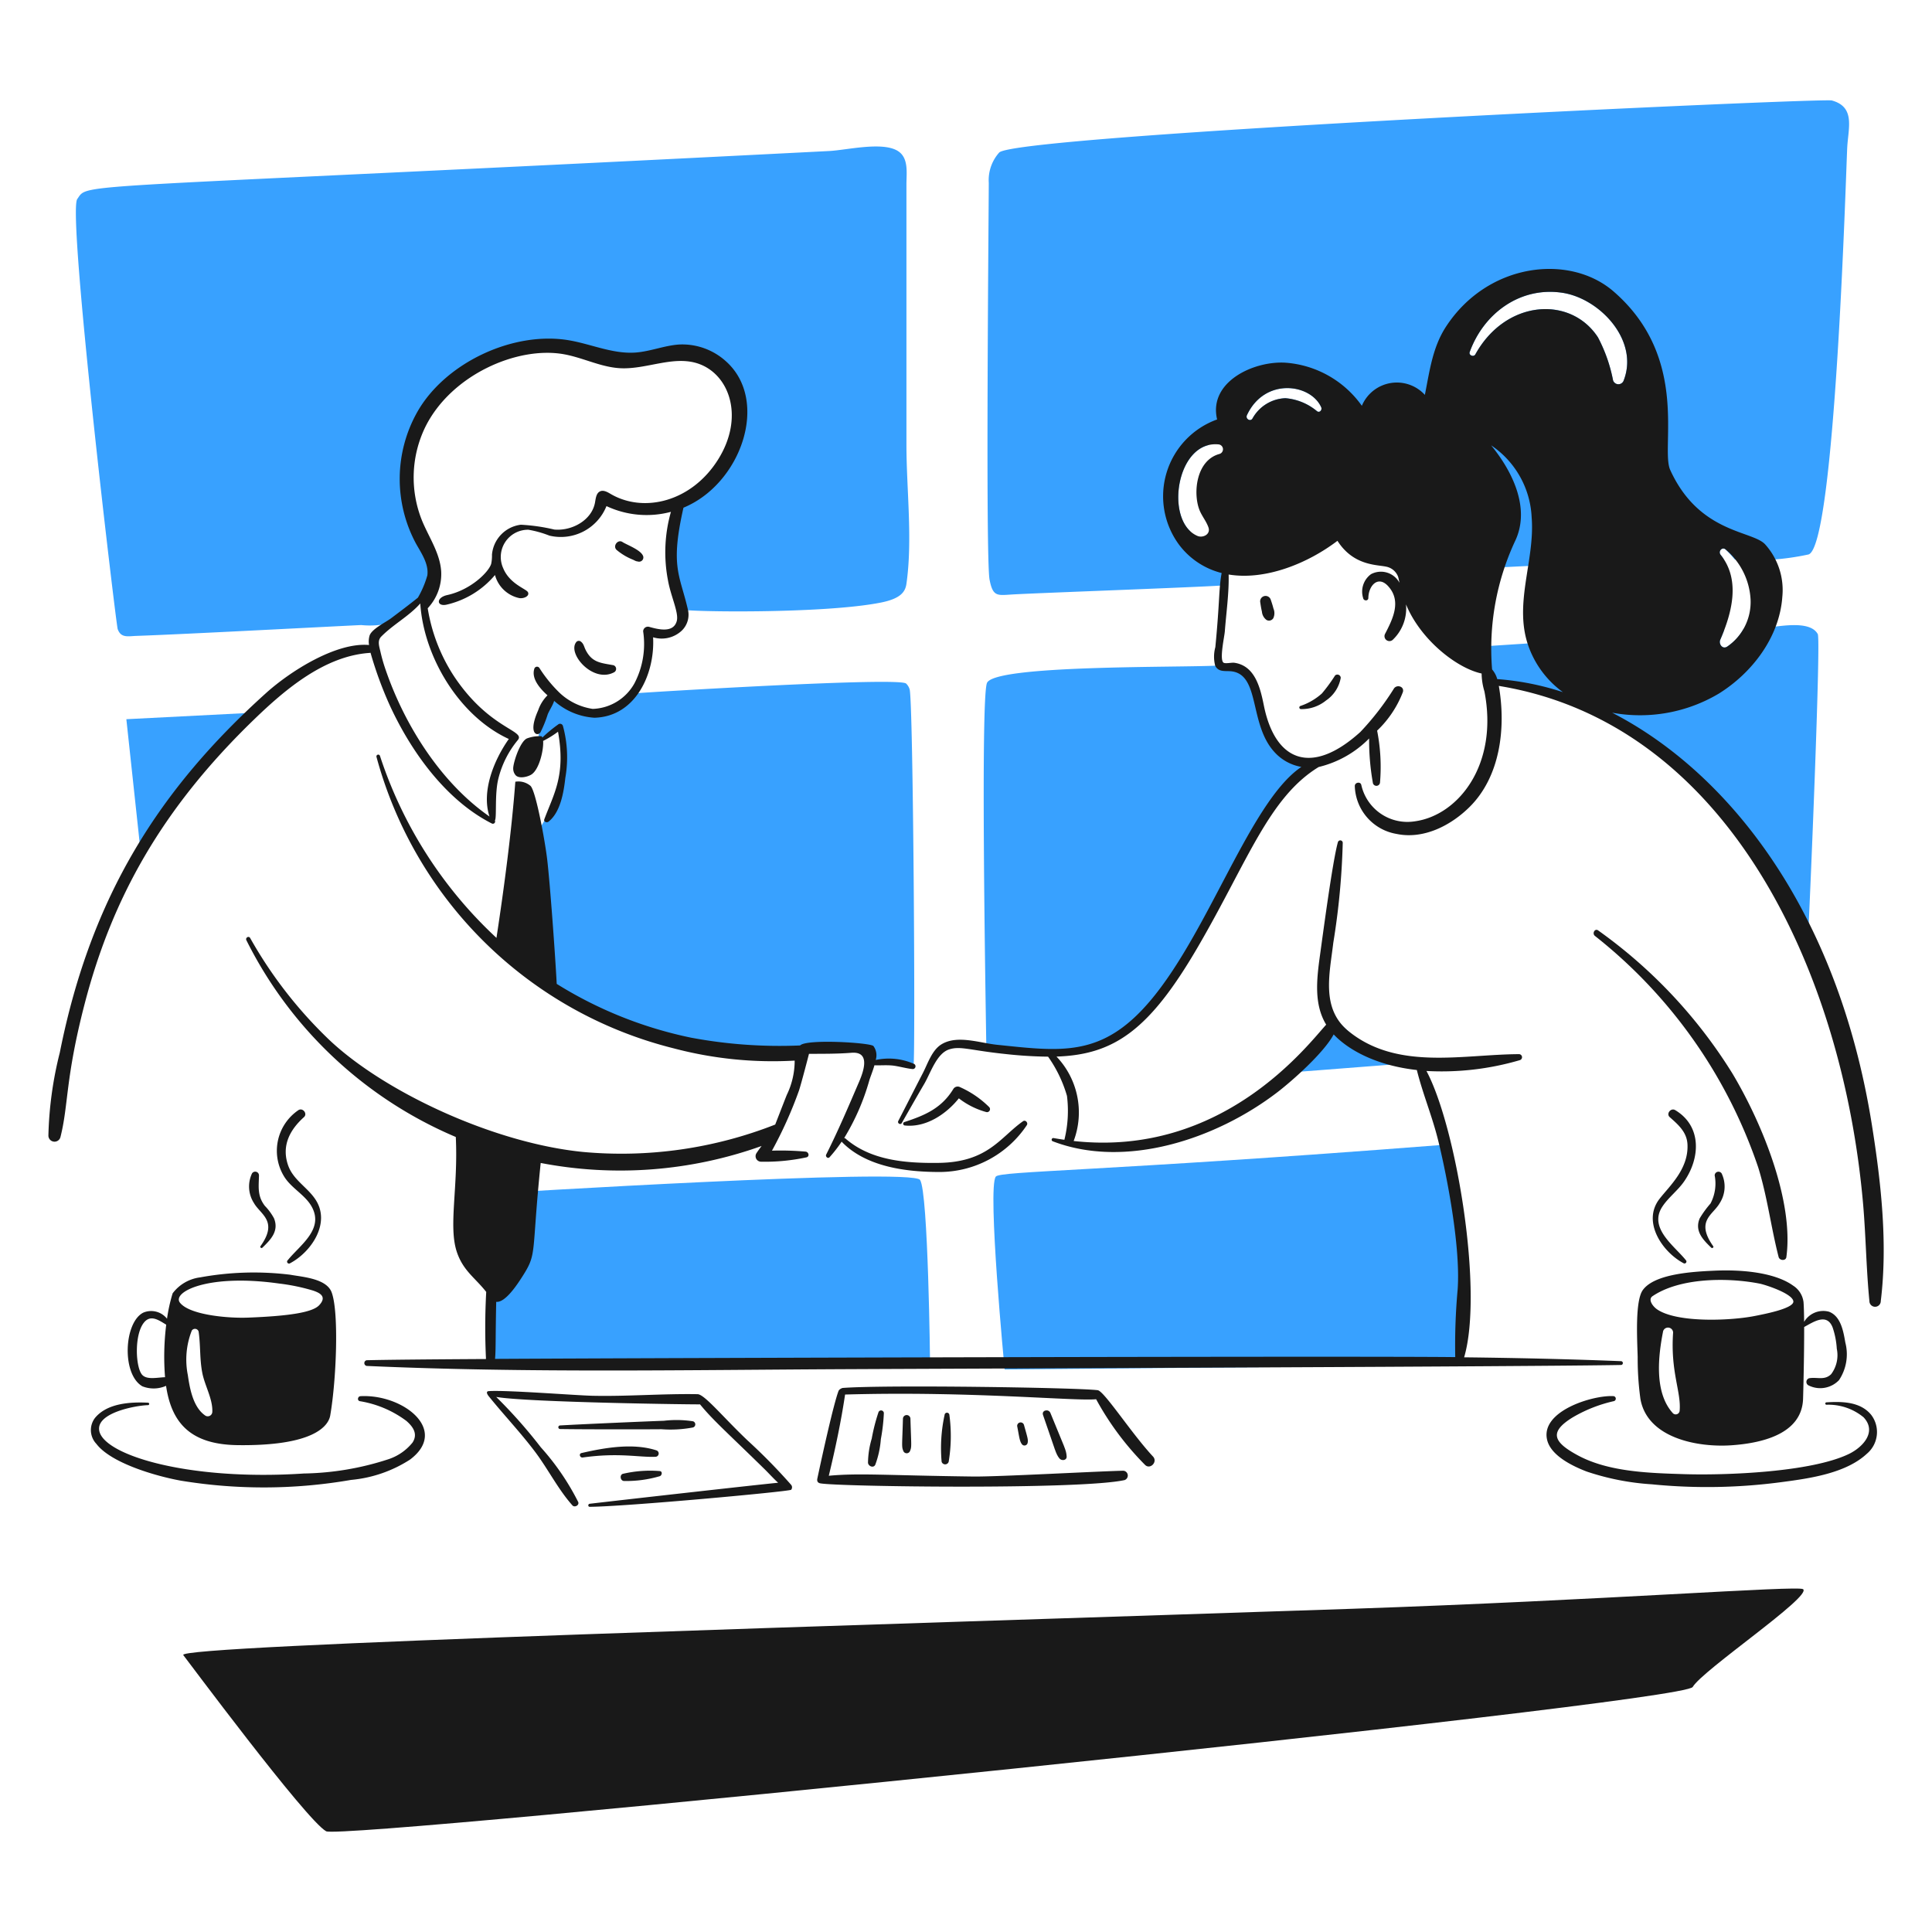 <svg viewBox="0 0 200 200" height="400" width="400" xmlns="http://www.w3.org/2000/svg"><path d="M8,20.6c1.286-1.748-2.173-.88,77.835-4.967,1.8-.093,5.443-.988,7.066-.03,1.2.711.931,2.294.933,3.512,0,2.483,0,26.909,0,26.909,0,4.641.655,9.817,0,14.407-.117.826-.58,1.532-2.629,1.943-5.95,1.192-20.321.973-20.642.714-.473-.388-1.743-6.878-.235-10.734.289-.738,1.164-1.039,1.779-1.468a10.037,10.037,0,0,0,4.284-6.08,8.416,8.416,0,0,0-2.135-7.088c-1.468-1.568-3.951-.806-5.789-.679-2.666.184-5.675.366-8.248-.451-6.865-2.173-13.534.716-16.408,6.2-1.647,3.144-2.313,7.386-.865,10.626.723,1.62,3.331,6.86.576,8.776a20.329,20.329,0,0,1-3.132,2.316,9.069,9.069,0,0,1-3,.2c-2.72.122-18.228.948-23.267,1.122-.857.029-1.605.247-1.941-.708C12.011,64.627,6.942,22.037,8,20.6Z" fill="#38A1FF"></path><path d="M93.8,70.762c-.749-.7-26.977.914-27.8.992s-1.159,2.811-5.913,1.863c-.493-.1-1.787-1.307-2.272-1.348-.713-.061-1.779,2.767-1.88,3.007a4.122,4.122,0,0,0-.181,1.527,22.739,22.739,0,0,0,2.073-1.513,13.6,13.6,0,0,1,.218,6.169,25.87,25.87,0,0,1-2.112,4.2c-.071.095-.64,14.451.24,15.971.529.916,10.526,7.4,26.124,7.32,1.532-.007,7.161-.449,7.678-.022.316.26-.306.794.042,1,.5.3,1.637.057,2.2.069a12.514,12.514,0,0,1,2.353.269c.2-1.144-.032-37.679-.407-38.909A1.345,1.345,0,0,0,93.8,70.762Z" fill="#38A1FF"></path><path d="M25.745,73.805l-12.665.647,1.436,13.334C15.021,87.147,22.261,77.391,25.745,73.805Z" fill="#38A1FF"></path><path d="M51.215,123.537s43.174-2.674,44.029-1.392,1.037,19.131,1.037,19.131h-45.5Z" fill="#38A1FF"></path><path d="M189.624,10.4c-1.007-.273-84.38,3.549-86.185,5.388a4.291,4.291,0,0,0-1.081,3.147c-.005,2.733-.343,38.865.081,41.069.346,1.794.8,1.629,2.353,1.536,2.759-.166,22.247-.853,22.24-.983-.118-2.265-2.6-3.387-3.841-5.583-2.2-2.087-1.311-8.012,1.834-8.876A9.5,9.5,0,0,1,129.5,44.51c17.319-.125,20,11.388,19.615,14.822.074-.656,28.682-1.44,29.342-1.431a5.489,5.489,0,0,0-.336-.464c-.3-.372.182-.887.535-.534a13.488,13.488,0,0,1,.934,1.019,26.507,26.507,0,0,0,7.618-.522c2.772-.754,3.887-39.686,4.017-42.144C191.335,13.237,192.085,11.066,189.624,10.4ZM136.352,42.579a5.824,5.824,0,0,0-3.289-1.358,4.071,4.071,0,0,0-3.4,2.093c-.215.38-.759.044-.578-.338,1.849-3.941,6.6-3.253,7.688-.816C136.886,42.415,136.633,42.76,136.352,42.579Zm31.736-3.213a.58.58,0,0,1-1.108,0,16.028,16.028,0,0,0-1.563-4.448c-2.832-4.344-9.548-3.907-12.688,1.764-.173.314-.71.1-.583-.247,1.454-4.012,5.233-6.791,9.6-6.127C165.611,30.9,169.683,35.227,168.088,39.366Z" fill="#38A1FF"></path><path d="M188.176,65.645c-.835-1.552-4.328-.718-5.673-.63l-2.039.133a5.087,5.087,0,0,1-1.669,1.79c-.485.314-.9-.279-.713-.713.133-.306.264-.622.387-.946-6.864.45-20.059,1.315-25.718,1.684.559,1.113,1.123,2.279,1.593,3.478,4.76.218,9,2.5,13.327,4.391,2.277.994,13.547,10.938,19.545,21.211C187.424,91.955,188.5,66.235,188.176,65.645Z" fill="#38A1FF"></path><path d="M138.28,105.5a35.434,35.434,0,0,1-5.078,5.548l11.35-.882C142.165,109.416,138.334,105.62,138.28,105.5Z" fill="#38A1FF"></path><path d="M126.115,93.68s3.323-9.217,9.514-14.285c-.209-.076-3.554-1.8-4.414-3.578a16.784,16.784,0,0,1-1.387-4.864c-.064-.436-1.321-1.375-1.89-1.532-.458-.125-1.3-.159-1.637-.532-3.823.243-23.5-.108-24.141,1.838s-.162,31.075-.052,37.961a68.142,68.142,0,0,0,8.247.238C117.607,109.957,125.319,95,126.115,93.68Z" fill="#38A1FF"></path><path d="M103.086,121.8c.457-.584,10.67-.513,46.262-3.282l2.114,12.075-.271,10.739L104,141.767S102.19,122.944,103.086,121.8Z" fill="#38A1FF"></path><path d="M59.631,66.5c-.9,1.208,1.8,4.276,3.965,3.081a.4.4,0,0,0-.093-.718c-1.3-.241-2.216-.258-2.882-1.591-.157-.308-.191-.62-.471-.838A.338.338,0,0,0,59.631,66.5Z" fill="#191919"></path><path d="M63.829,56.925a6.119,6.119,0,0,0,1.725,1.025,2.613,2.613,0,0,0,.3.142c.032.009.208.041.164.034l.042.007a.437.437,0,0,0,.488-.632c-.291-.609-1.709-1.124-2.1-1.385C63.969,55.783,63.4,56.526,63.829,56.925Z" fill="#191919"></path><path d="M99.4,112.548a.531.531,0,0,0-.716.189c-1.218,1.99-2.935,2.725-5.058,3.416a.183.183,0,0,0,.049.358c2.169.228,4.262-1.159,5.585-2.811a8.113,8.113,0,0,0,2.843,1.421.31.31,0,0,0,.3-.512A10.1,10.1,0,0,0,99.4,112.548Z" fill="#191919"></path><path d="M134.671,73.406a3.99,3.99,0,0,0,2.6-.892,3.589,3.589,0,0,0,1.522-2.343.348.348,0,0,0-.588-.243,17.04,17.04,0,0,1-1.363,1.86,6.364,6.364,0,0,1-2.22,1.292A.167.167,0,0,0,134.671,73.406Z" fill="#191919"></path><path d="M130.463,62.366c.046.321.095.634.171.95a1.19,1.19,0,0,0,.478.863.521.521,0,0,0,.7-.184,1.231,1.231,0,0,0,.012-1.007c-.076-.314-.176-.615-.282-.921A.561.561,0,0,0,130.463,62.366Z" fill="#191919"></path><path d="M165.113,96.891a51.513,51.513,0,0,1,16.9,23.97c.944,3.043,1.321,6.195,2.111,9.271.1.369.745.421.8,0,.778-5.721-2.441-13.742-5.582-19a51.382,51.382,0,0,0-13.9-14.814C165.1,96.065,164.782,96.636,165.113,96.891Z" fill="#191919"></path><path d="M77.425,149.149c-2.509-2.372-4.469-4.792-5.2-4.823-3.607-.064-7.271.243-10.881.164-1.764-.039-8.938-.61-10.758-.48-.233.017-.246.215.022.546,1.568,1.939,3.281,3.74,4.783,5.735,1.338,1.777,2.392,3.894,3.865,5.546.228.255.738-.015.6-.351a25.822,25.822,0,0,0-3.867-5.658,51.48,51.48,0,0,0-4.624-5.22c3.173.571,21.029.8,21.1.769,1.341,1.638,2.7,2.811,6.6,6.629.5.483.968,1.017,1.488,1.488-1.223.1-16.16,1.781-19.5,2.174-.2.022-.208.316,0,.316,3.671-.022,20.51-1.566,20.845-1.762a.4.4,0,0,0,0-.512A59.265,59.265,0,0,0,77.425,149.149Z" fill="#191919"></path><path d="M57.984,147.933c2.36.042,9.357.035,10.494.02a12.384,12.384,0,0,0,3.262-.184.333.333,0,0,0,0-.637,11.193,11.193,0,0,0-3.017-.054c-1.221.037-8.381.346-10.739.483A.186.186,0,0,0,57.984,147.933Z" fill="#191919"></path><path d="M60.327,150.879c3.751-.526,5.819,0,7.528-.073a.341.341,0,0,0,.091-.667c-2.411-.782-5.335-.277-7.747.279C59.891,150.489,60.03,150.921,60.327,150.879Z" fill="#191919"></path><path d="M64.63,153.312a12.21,12.21,0,0,0,3.679-.5c.22-.081.294-.486,0-.527a12.43,12.43,0,0,0-3.782.274C64.1,152.631,64.2,153.332,64.63,153.312Z" fill="#191919"></path><path d="M86.647,145.73a.015.015,0,1,0,0-.029A.015.015,0,1,0,86.647,145.73Z" fill="#191919"></path><path d="M119.359,150.779c-2.223-2.382-5.062-6.794-5.728-6.867-2.183-.27-22.036-.571-26.4-.231-.03,0-.351.111-.429.317-.5,1.32-1.62,6.376-2.174,8.984-.027.127-.135.492.292.573,1.79.347,26.922.679,31.5-.338a.5.5,0,0,0-.129-.968c-2.6.054-12.964.63-15.538.6-9.071-.116-11.789-.374-14.956-.079.669-2.776,1.267-5.585,1.686-8.408,13.082-.375,23.855.708,25.987.485a29.934,29.934,0,0,0,5.048,6.781C119.043,152.185,119.883,151.34,119.359,150.779Z" fill="#191919"></path><path d="M90.933,146.213a19.53,19.53,0,0,0-.691,2.71,9.143,9.143,0,0,0-.387,2.493c.025.365.574.6.757.206a9.643,9.643,0,0,0,.574-2.645,19.47,19.47,0,0,0,.311-2.686A.288.288,0,0,0,90.933,146.213Z" fill="#191919"></path><path d="M93.472,146.855c-.074,2.748-.152,2.876.032,3.326a.373.373,0,0,0,.711,0c.177-.426.114-.55.032-3.326A.388.388,0,0,0,93.472,146.855Z" fill="#191919"></path><path d="M97.783,146.475a16.1,16.1,0,0,0-.306,4.845.382.382,0,0,0,.73,0,16.276,16.276,0,0,0,.073-4.845A.249.249,0,0,0,97.783,146.475Z" fill="#191919"></path><path d="M107.973,146.48c1.349,3.859,1.293,3.959,1.688,4.485.216.287.792.242.758-.206-.052-.7-.179-.787-1.682-4.492C108.551,145.806,107.8,145.988,107.973,146.48Z" fill="#191919"></path><path d="M105.311,147.7c.212,1.1.241,1.535.51,1.843a.331.331,0,0,0,.551-.145c.089-.335,0-.566-.37-1.887A.358.358,0,0,0,105.311,147.7Z" fill="#191919"></path><path d="M174.516,130.448c-1.194-1.488-3.877-3.316-2.436-5.529.615-.943,1.581-1.652,2.235-2.583,1.689-2.4,1.9-5.742-.9-7.418-.444-.265-.965.375-.563.73.879.777,1.774,1.549,1.835,2.818.129,2.565-1.9,4.35-2.9,5.647-1.814,2.345.262,5.465,2.49,6.653A.2.2,0,0,0,174.516,130.448Z" fill="#191919"></path><path d="M177.352,129.009c-1.857-2.631-.033-3.228.664-4.448a3.158,3.158,0,0,0,.21-3.082.391.391,0,0,0-.723.2,4.429,4.429,0,0,1-.433,2.909,10.276,10.276,0,0,0-1.12,1.542c-.544,1.306.343,2.208,1.205,3.036C177.254,129.254,177.436,129.129,177.352,129.009Z" fill="#191919"></path><path d="M189.076,145.419a5.717,5.717,0,0,1,3.842,1.3c1.419,1.515-.1,3.1-1.5,3.784-3.9,1.9-12.724,2.235-17.083,2.1-3.571-.111-7.833-.218-11.036-1.965-2.465-1.341-2.987-2.371-.522-3.895a14.741,14.741,0,0,1,4.3-1.7.264.264,0,0,0-.071-.517c-2.127-.112-7.6,1.552-6.839,4.566.414,1.632,2.68,2.7,4.082,3.24a26.258,26.258,0,0,0,6.742,1.323,58.145,58.145,0,0,0,13.567-.245c2.8-.37,6.531-.9,8.693-2.914a2.935,2.935,0,0,0,.458-4.026c-1.122-1.377-3.019-1.4-4.63-1.3A.122.122,0,0,0,189.076,145.419Z" fill="#191919"></path><path d="M30.044,130.764c2.188-1.17,4.191-4.137,2.642-6.548-.848-1.319-2.346-2.064-2.872-3.613-.682-2,.188-3.644,1.651-4.957.395-.353-.115-1-.563-.731a5.086,5.086,0,0,0-1.485,6.884c.764,1.24,2.237,1.917,2.9,3.206,1.188,2.3-1.294,3.916-2.52,5.44A.2.2,0,0,0,30.044,130.764Z" fill="#191919"></path><path d="M27.162,129.161c.872-.844,1.732-1.72,1.206-3.036a5.694,5.694,0,0,0-.941-1.284c-.8-1.03-.647-1.961-.616-3.167a.391.391,0,0,0-.723-.2,3.162,3.162,0,0,0,.211,3.083c.678,1.181,2.525,1.855.664,4.448C26.882,129.129,27.063,129.256,27.162,129.161Z" fill="#191919"></path><path d="M15.318,145.206c-1.811-.086-4.2.041-5.473,1.563a2.073,2.073,0,0,0,.133,2.7c1.532,2.019,6.255,3.361,8.754,3.811A52.893,52.893,0,0,0,36.34,153.2a13.514,13.514,0,0,0,6.1-2.1c4.081-3.054-.722-6.8-5.122-6.568-.284.015-.373.446-.071.517a10.994,10.994,0,0,1,4.82,2.042c.7.61,1.216,1.355.638,2.242a5.35,5.35,0,0,1-2.517,1.733,29.589,29.589,0,0,1-8.727,1.47c-11.795.78-20.515-1.835-21.167-4.338-.5-1.931,3.77-2.706,5.024-2.737A.125.125,0,0,0,15.318,145.206Z" fill="#191919"></path><path d="M18.977,171.337c-1.1-1.025,70.91-3.1,120.9-4.793,26.259-.892,46.276-2.439,46.781-2.032.927.75-10.427,8.389-11.43,10.124S35.472,190.509,33.764,189.573C31.694,188.436,19.072,171.426,18.977,171.337Z" fill="#191919"></path><path d="M191.029,138.984c-.2-1.145-.459-2.743-1.706-3.2a2.3,2.3,0,0,0-2.561,1.055c-.007-.824-.025-1.535-.059-2.021a2.363,2.363,0,0,0-1.09-1.737c-1.51-1.091-4.37-1.708-8.172-1.539-2.2.1-6.162.321-7.375,2-.805,1.11-.593,4.975-.534,6.937a30.885,30.885,0,0,0,.281,4.321c.7,4.073,5.907,5.046,9.374,4.818,2.975-.2,7.32-1.066,7.465-4.786.016-.436.123-4.476.113-7.461.965-.519,2.364-1.5,2.955.067a8.394,8.394,0,0,1,.424,2.179,3.28,3.28,0,0,1-.581,2.634c-.689.676-1.441.282-2.276.422a.4.4,0,0,0-.1.725,2.685,2.685,0,0,0,3.188-.529A4.828,4.828,0,0,0,191.029,138.984Zm-17.15,7.033a.411.411,0,0,1-.694.287c-1.955-2.133-1.535-5.889-1.019-8.5a.529.529,0,0,1,1.034.139C172.913,142,174.039,144.063,173.879,146.017Zm7.933-9.82c-2.474.528-8.236.788-10.3-.674-.4-.281-.953-1-.441-1.345,2.823-1.912,7.727-1.953,11.077-1.3.6.118,3.424,1.03,3.5,1.841C185.711,135.479,182.385,136.075,181.812,136.2Z" fill="#191919"></path><path d="M34.332,133.783c-.538-1.436-3-1.589-4.286-1.823a30.857,30.857,0,0,0-9.317.272,4.226,4.226,0,0,0-2.857,1.652,17.051,17.051,0,0,0-.582,2.631,2.089,2.089,0,0,0-2.467-.627c-2,1.031-2.24,6.38-.087,7.621a3.171,3.171,0,0,0,2.455-.048c.573,3.93,2.623,6.081,7.42,6.139,7.847.1,9.383-1.968,9.575-3.073C34.815,142.9,35.106,135.848,34.332,133.783ZM17.086,142.57c-.742.012-1.86.3-2.364-.244-.689-.756-.84-4.093.157-5.384.7-.907,1.553-.279,2.328.19A26.787,26.787,0,0,0,17.086,142.57Zm4.893,3.584a.474.474,0,0,1-.706.4c-1.274-.847-1.623-2.786-1.828-4.2a8.2,8.2,0,0,1,.407-4.607.391.391,0,0,1,.708.094c.21,1.435.1,2.879.389,4.317C21.209,143.458,22.035,144.836,21.979,146.154Zm11.057-11.033c-.683.726-3.017,1.113-7.374,1.279-2.061.079-6.031-.272-7.031-1.543-.853-1.086,2.839-3.034,10.259-1.986a20.591,20.591,0,0,1,3.475.716C33.132,133.835,33.877,134.229,33.036,135.121Z" fill="#191919"></path><path d="M193.781,116.472C190.215,94.051,178.8,79.911,166.89,73.779a15.946,15.946,0,0,0,11.067-1.993c3.46-2.166,6.266-5.859,6.551-10.031a7.067,7.067,0,0,0-1.8-5.423c-1.354-1.42-6.83-1.142-9.808-7.683-1.043-2.3,2.089-11.582-5.861-18.475-4.543-3.94-13.016-3-17.349,3.641-1.4,2.14-1.7,4.62-2.188,7.063a3.93,3.93,0,0,0-6.524,1.13,10.635,10.635,0,0,0-7.923-4.463c-3.311-.193-7.979,2-7.06,5.877A8.448,8.448,0,0,0,122.064,56.4a7.931,7.931,0,0,0,4.4,2.919c-.308,1.667-.185,2.849-.653,7.678a3.725,3.725,0,0,0-.014,1.921c.365.723,1.11.488,1.759.586,2.894.429,1.75,5.47,4.362,8.335a4.87,4.87,0,0,0,2.8,1.551c-5.658,3.8-10.16,18.991-16.983,25.654-4.421,4.319-8.448,3.743-14.549,3.109-1.75-.181-4.093-1.048-5.73-.041-.98.6-1.409,1.977-1.907,2.943-.857,1.659-1.7,3.325-2.558,4.985-.125.24.228.448.363.213.767-1.35,1.534-2.7,2.32-4.044.643-1.09,1.267-3.122,2.547-3.563,1.168-.4,2.179.08,5.793.458a44.438,44.438,0,0,0,4.483.282,13.491,13.491,0,0,1,1.955,4.058,12.483,12.483,0,0,1-.267,4.546c-.365-.051-.731-.11-1.1-.174a.173.173,0,0,0-.091.334c7.469,2.864,16.862-.17,23.3-5.127,1.547-1.194,4.764-4.058,5.768-5.941,1.546,1.642,4.478,3.229,8.608,3.686.581,2.336,1.517,4.617,2.122,6.95.694,2.684,2.458,10.921,2.1,15.807a64.235,64.235,0,0,0-.246,6.962c-10.86-.12-79.844.077-99.4.185.093-1.007.038-2,.122-5.905.83.088,1.894-1.368,2.555-2.386,1.764-2.72,1.033-2.1,2.05-11.991a43.463,43.463,0,0,0,22.868-1.758c-.191.253-.377.508-.549.772a.573.573,0,0,0,.49.856,20.472,20.472,0,0,0,4.7-.451c.353-.088.238-.556-.081-.593a29.591,29.591,0,0,0-3.487-.1,42.765,42.765,0,0,0,2.8-6.232c.242-.74,1.005-3.671,1.031-3.789,1.466-.009,2.934.006,4.392-.112.939-.074,1.966.276.811,2.968-1.112,2.59-2.161,5.063-3.419,7.565-.108.216.174.473.353.272a14.231,14.231,0,0,0,1.25-1.61.241.241,0,0,0,.03.046c2.492,2.556,6.585,3.091,10,3.1a10.876,10.876,0,0,0,9.138-4.853c.149-.241-.147-.583-.4-.4-2.345,1.651-3.619,4.245-8.73,4.311-3.328.044-7-.223-9.636-2.512a.234.234,0,0,0-.144-.061,23.764,23.764,0,0,0,2.6-5.963c.108-.365.356-.956.532-1.568.61.024,1.213-.034,1.826.022s1.544.326,2.149.37a.285.285,0,0,0,.142-.527,6.439,6.439,0,0,0-3.987-.414,1.608,1.608,0,0,0-.235-1.444c-.353-.355-6.948-.752-7.585-.061a49.583,49.583,0,0,1-11.3-.806,42.542,42.542,0,0,1-13.9-5.566c-.171-3.249-.708-10.556-.99-12.907-.232-1.944-1.166-7.041-1.722-7.59a1.94,1.94,0,0,0-1.574-.431c-.369,5-1.176,11.084-1.952,16.166a44.665,44.665,0,0,1-12.063-18.85.188.188,0,0,0-.361.1,42.529,42.529,0,0,0,30.754,30.18,40.071,40.071,0,0,0,12.54,1.274,8.1,8.1,0,0,1-.814,3.546c-.218.539-.992,2.539-1.2,3.073a43.535,43.535,0,0,1-19.9,2.836c-9.43-.937-20.892-6.392-26.455-11.785a45.253,45.253,0,0,1-8-10.362c-.143-.255-.517-.029-.39.228A42.921,42.921,0,0,0,47.183,117.7c.26,5.26-.789,9.28.121,11.938.657,1.923,1.886,2.644,3.029,4.1a67.9,67.9,0,0,0-.023,6.947c-5.835.033-10.282.075-12.35.126a.3.3,0,0,0,0,.59c16.559.742,33.2.41,49.77.334,17.756-.081,71.16-.263,80.108-.434a.2.2,0,0,0,0-.392c-5.419-.216-10.844-.338-16.272-.4,2.014-6.824-.8-23.834-3.9-29.642a28.7,28.7,0,0,0,9.67-1.122.317.317,0,0,0-.086-.62c-5.872.029-12.6,1.711-17.64-2.37-2.887-2.338-1.965-5.935-1.588-9.156A76.063,76.063,0,0,0,139,87.247a.255.255,0,0,0-.5-.068c-.554,1.943-1.586,9.785-1.848,11.66-.359,2.576-.644,5.124.634,7.233-1.868,2.034-10.667,13.749-26.141,12.044a8.378,8.378,0,0,0-1.777-8.739c5.991-.2,9.644-2.751,14.687-11.437,5.126-8.822,7.308-15.394,12.455-18.54a10.909,10.909,0,0,0,5.222-2.953,24.908,24.908,0,0,0,.38,4.548.374.374,0,0,0,.747,0,19.345,19.345,0,0,0-.3-5.359,10.915,10.915,0,0,0,2.666-3.99c.174-.581-.6-.811-.914-.387a28.311,28.311,0,0,1-3.485,4.512c-5.051,4.575-8.822,3.058-9.991-2.735-.368-1.819-.907-4.147-3.093-4.431-.218-.029-.914.125-1.088-.01-.432-.328.093-2.646.14-3.235.144-1.921.441-3.944.395-5.886,3.812.63,8.19-1.151,11.265-3.49,1.649,2.583,4.053,2.463,5.029,2.674a1.659,1.659,0,0,1,1.242,1.026c.044.133.087.354.149.646a2.183,2.183,0,0,0-2.95-.89,2.232,2.232,0,0,0-.818,2.45c.043.336.542.363.546,0,.015-1.235.987-2.367,2.044-1.215,1.423,1.551.475,3.413-.309,4.933a.51.51,0,0,0,.8.615,4.484,4.484,0,0,0,1.362-3.658c1.526,3.71,5.307,6.624,7.827,7.157a6.718,6.718,0,0,0,.29,1.846c1.487,7.606-2.72,12.851-7.215,13.456a4.888,4.888,0,0,1-5.527-3.754c-.073-.392-.668-.287-.676.091a5.184,5.184,0,0,0,4.318,4.965c2.8.59,5.632-.868,7.575-2.8,3.151-3.131,3.778-8.134,3.017-12.521,23.686,3.876,35.636,29.558,37.719,53.741.281,3.311.316,6.636.644,9.943a.588.588,0,0,0,1.176,0C195.428,128.708,194.724,122.4,193.781,116.472ZM178.658,56.9A7.28,7.28,0,0,1,181.216,62a5.607,5.607,0,0,1-2.421,4.94c-.485.314-.9-.279-.713-.713,1.183-2.725,2.14-6.182.041-8.788C177.824,57.065,178.305,56.55,178.658,56.9ZM126.25,46.99c-2.395.64-2.764,3.964-2.105,5.744.25.672.725,1.2.956,1.87.242.711-.581,1.113-1.14.875-3.437-1.466-2.223-9.871,2.154-9.477A.506.506,0,0,1,126.25,46.99Zm10.1-4.411a5.824,5.824,0,0,0-3.289-1.358,4.071,4.071,0,0,0-3.4,2.093c-.215.38-.759.044-.578-.338,1.849-3.941,6.6-3.253,7.688-.816C136.886,42.415,136.633,42.76,136.352,42.579ZM154.994,70.3a2.568,2.568,0,0,0-.533-1,26.383,26.383,0,0,1,2.449-13.435c1.468-3.3-.306-7.023-2.548-9.764a9.5,9.5,0,0,1,4.193,7.436c.375,4.583-2,9.161-.213,13.663a10.043,10.043,0,0,0,3.447,4.45A28.4,28.4,0,0,0,154.994,70.3Zm-2.265-33.616c-.173.314-.71.1-.583-.247,1.454-4.012,5.233-6.791,9.6-6.127,3.868.591,7.94,4.919,6.345,9.058a.58.58,0,0,1-1.108,0,16.028,16.028,0,0,0-1.563-4.448C162.585,30.574,155.869,31.011,152.729,36.682Z" fill="#191919"></path><path d="M58.273,75.143a.311.311,0,0,0-.51-.134,14.628,14.628,0,0,0-1.617,1.34.381.381,0,0,0-.088-.135,3.79,3.79,0,0,0-1.485.218c-.76.3-1.485,2.647-1.446,3.162a1.039,1.039,0,0,0,.264.671c.368.378,1.267.15,1.64-.1.826-.562,1.264-2.616,1.193-3.465a9.973,9.973,0,0,0,1.542-.953c.812,4.52-.431,6.413-1.417,9.06-.1.272.255.392.432.252,1.242-.973,1.578-3.063,1.742-4.533A12.345,12.345,0,0,0,58.273,75.143Z" fill="#191919"></path><path d="M75.153,37.405a6.741,6.741,0,0,0-4.84-1.742c-1.536.1-3,.725-4.538.833-2.346.164-4.588-.884-6.9-1.274-5.759-.966-12.783,2.328-15.672,7.416a14.122,14.122,0,0,0-.137,13.64c.583,1.034,1.331,2.115,1.171,3.291a10,10,0,0,1-.976,2.3c-.907.73-1.838,1.429-2.768,2.128-.569.429-1.966,1.088-2.226,1.774a2.176,2.176,0,0,0-.063,1c-3.393-.305-8.141,2.7-10.661,4.972C16.55,81.643,9.431,92.7,6.189,108.97a38.547,38.547,0,0,0-1.179,8.6.634.634,0,0,0,1.24.168c.855-3.344.5-6.083,2.517-13.836,2.827-10.87,7.946-20.168,17.589-29.474,3.183-3.073,7.251-6.519,11.89-6.838a.37.37,0,0,0,.11-.022,39.334,39.334,0,0,0,2.017,5.5c2.194,4.747,5.777,9.763,10.541,12.18a.234.234,0,0,0,.318-.311c.213-.272-.044-2.723.358-4.331A10.071,10.071,0,0,1,53.6,76.616c.849-1.014-2.913-1.106-6.57-6.565a18.061,18.061,0,0,1-2.753-7.085,5.17,5.17,0,0,0,1.395-3.8c-.115-1.9-1.276-3.544-1.994-5.3a11.937,11.937,0,0,1,.352-9.67c2.679-5.4,9.549-8.4,14.376-7.519,1.966.358,3.811,1.338,5.806,1.441,2.742.142,5.56-1.377,8.143-.448,3.173,1.141,4.725,5.524,1.981,9.9s-7.683,5.57-11.112,3.569c-.34-.2-.745-.437-1.1-.275-.409.186-.451.733-.532,1.174-.338,1.811-2.37,2.941-4.205,2.782a19.23,19.23,0,0,0-3.473-.5,3.418,3.418,0,0,0-2.985,3.1,4.126,4.126,0,0,1-.081.944c-.247.843-2.1,2.7-4.553,3.237-1.189.261-1.1,1.228-.054.99a9.235,9.235,0,0,0,5-3.066,3.324,3.324,0,0,0,2.483,2.382c.453.1,1.13-.186.931-.6-.169-.35-1.889-.842-2.566-2.49A2.82,2.82,0,0,1,54.7,54.839a10.823,10.823,0,0,1,2.171.608,5.091,5.091,0,0,0,5.911-3.056,9.776,9.776,0,0,0,6.672.595,15.318,15.318,0,0,0-.312,7.054c.281,1.649,1.146,3.378.919,4.24-.341,1.291-1.939.87-2.865.61a.491.491,0,0,0-.617.47,8.784,8.784,0,0,1-.9,5.375,5.133,5.133,0,0,1-4.325,2.649A6.349,6.349,0,0,1,57.94,71.73a14.126,14.126,0,0,1-2.1-2.578.291.291,0,0,0-.524.068c-.329,1.007.549,2.034,1.36,2.76a4.024,4.024,0,0,0-.966,1.553c-1.105,2.481-.047,2.739.24,2.272a12.449,12.449,0,0,0,.75-1.855c.192-.463.513-.912.667-1.395A6.916,6.916,0,0,0,61.535,74.3c4.279-.113,6.276-4.566,6.073-8.328a3.039,3.039,0,0,0,2.98-.7,2.293,2.293,0,0,0,.6-2.269c-.82-3.514-1.822-4.339-.436-10.447C76.722,50.1,79.711,41.484,75.153,37.405ZM52.673,76.5c-1.536,2.172-2.862,5.421-2,8.026C45.653,81.041,41.9,75.1,39.925,69.348a17.455,17.455,0,0,1-.527-1.821c-.135-.606-.368-1.191.074-1.635,1.268-1.279,2.84-2.079,4.035-3.421C43.862,68.011,47.557,74.154,52.673,76.5Z" fill="#191919"></path></svg>